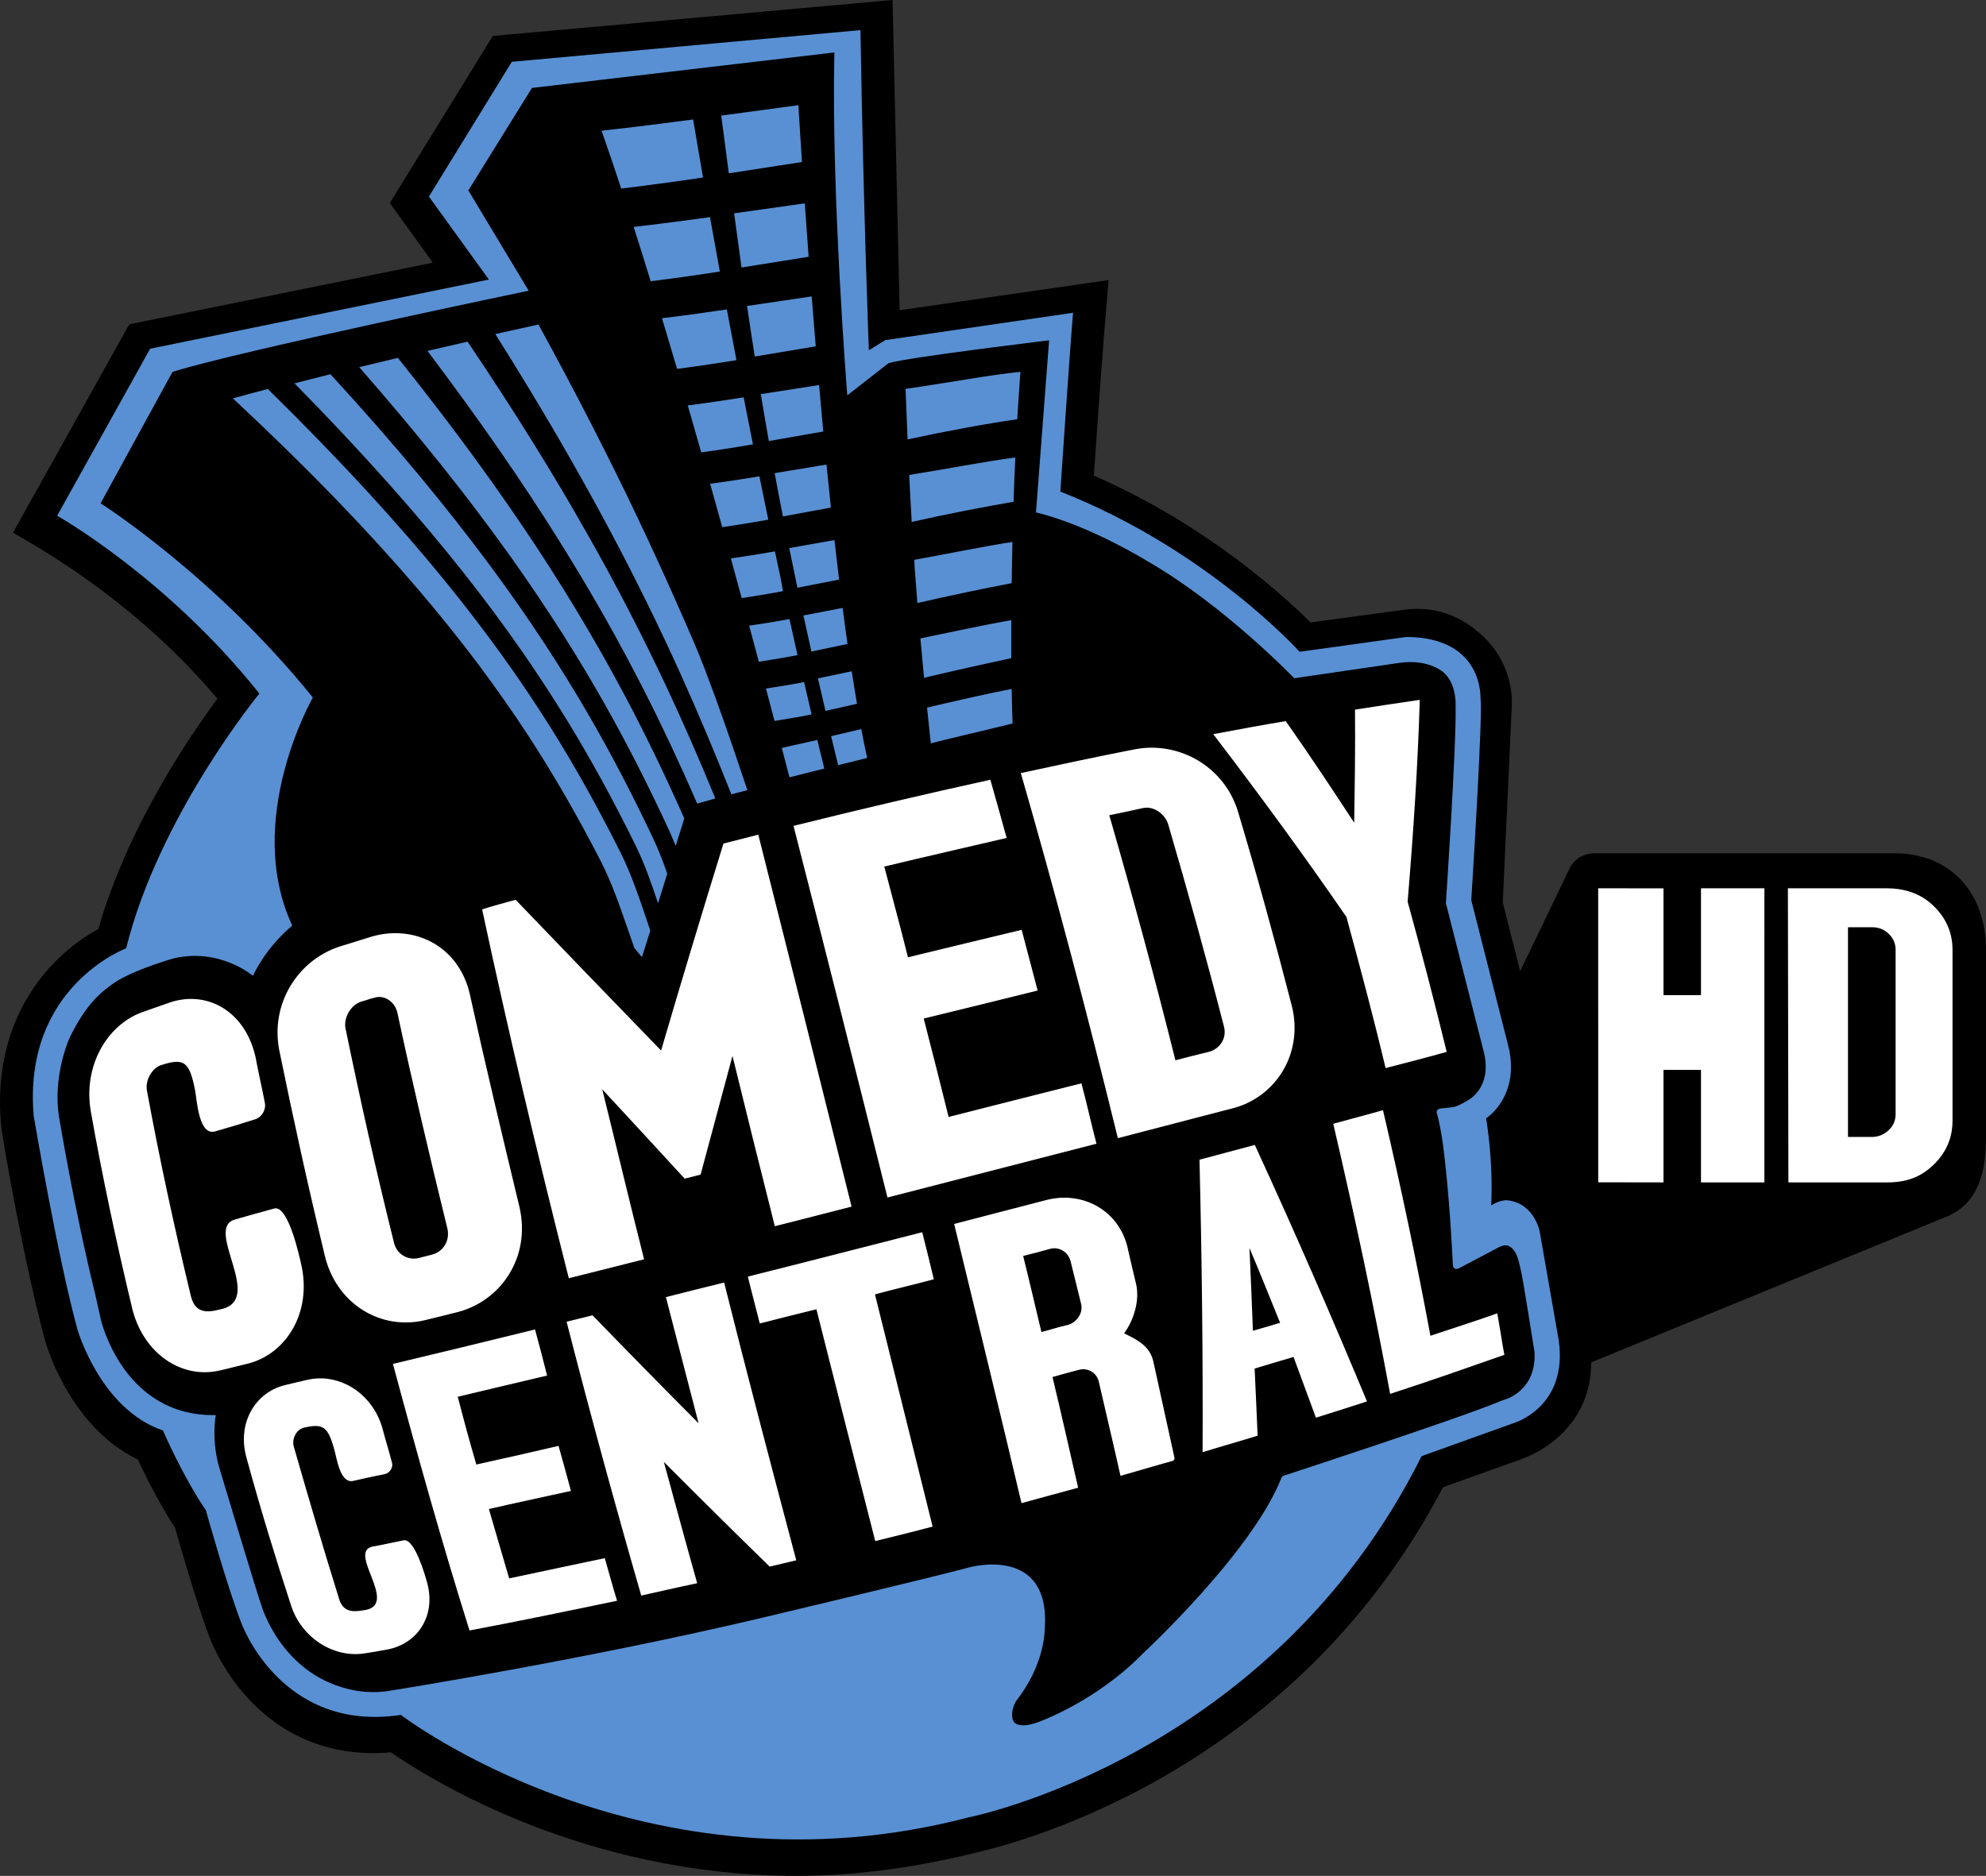 <?xml version="1.0" encoding="UTF-8" standalone="no"?>
<svg
   xmlns:dc="http://purl.org/dc/elements/1.1/"
   xmlns:cc="http://creativecommons.org/ns#"
   xmlns:rdf="http://www.w3.org/1999/02/22-rdf-syntax-ns#"
   xmlns:svg="http://www.w3.org/2000/svg"
   xmlns="http://www.w3.org/2000/svg"
   xmlns:sodipodi="http://sodipodi.sourceforge.net/DTD/sodipodi-0.dtd"
   xmlns:inkscape="http://www.inkscape.org/namespaces/inkscape"
   version="1.1"
   id="Layer_1"
   x="0px"
   y="0px"
   width="463.337"
   height="437.731"
   viewBox="0 0 463.337 437.731"
   enable-background="new 0 0 1000.001 943.386"
   xml:space="preserve"
   sodipodi:docname="Comedy_Central_HD_2009.svg"
   inkscape:version="1.0.2-2 (e86c870879, 2021-01-15)"><rect x="0" y="0" width="463.337" height="437.731" fill="#333333" stroke="none"/><defs
   id="defs1914">
	
	
	
	
	
	
	
	
	
	
	
	
	
	
	
	
	
	
	
	
</defs><sodipodi:namedview
   pagecolor="#ffffff"
   bordercolor="#666666"
   borderopacity="1"
   objecttolerance="10"
   gridtolerance="10"
   guidetolerance="10"
   inkscape:pageopacity="0"
   inkscape:pageshadow="2"
   inkscape:window-width="1366"
   inkscape:window-height="705"
   id="namedview1912"
   showgrid="false"
   inkscape:zoom="1"
   inkscape:cx="275.10056"
   inkscape:cy="253.03499"
   inkscape:window-x="-8"
   inkscape:window-y="-8"
   inkscape:window-maximized="1"
   inkscape:current-layer="layer3"
   inkscape:document-rotation="0"
   inkscape:snap-smooth-nodes="true"
   showguides="true"
   inkscape:guide-bbox="true"
   inkscape:snap-global="false" />

<g
   inkscape:groupmode="layer"
   id="layer3"
   inkscape:label="Layer 1"
   transform="translate(-268.028,-252.828)"><g
     id="g11226"><path
       sodipodi:nodetypes="cccccccccc"
       style="fill:#000000;stroke:none;stroke-width:0.464"
       d="m 722.152,536.733 -104.341,42.8 -36.067,-15.033 52.498,-109.069 c 1.061,-2.204 3.376,-3.497 5.801,-3.497 h 70.438 c 3.081,0 6.33,0.776 8.578,1.726 6.871,2.903 12.308,9.875 12.308,20.971 v 43.501 c 0,8.042 -1.688,15.514 -9.214,18.601 z"
       id="path1869"
       inkscape:connector-curvature="0" /><path
       sodipodi:nodetypes="ccccccccccccccccccccccccccccccc"
       inkscape:connector-curvature="0"
       d="m 723.554,514.364 c 0,4.046 -1.507,7.497 -4.562,10.391 -3.016,2.857 -6.35,3.982 -10.639,3.982 h -23.089 l -0.116,-68.635 h 22.846 c 4.252,0 7.96,1.106 11.014,4.002 3.018,2.861 4.546,6.318 4.546,10.384 z m -13.28,-39.914 c 0,-1.455 -0.552,-2.726 -1.635,-3.749 -1.095,-1.035 -2.37,-1.506 -3.861,-1.506 h -5.614 v 48.938 h 5.529 c 1.568,0 2.868,-0.546 3.972,-1.588 1.084,-1.023 1.61,-2.257 1.61,-3.749 z m -69.376,54.264 -0.011,-68.612 15.238,0.024 v 24.918 h 8.746 v -24.942 h 14.791 V 528.737 h -14.791 v -26.255 h -8.746 V 528.737 Z"
       style="fill:#ffffff;stroke:none;stroke-width:0.464"
       id="path1873" /><path
       sodipodi:nodetypes="ccccccccccccccccccccccccccccccccc"
       inkscape:connector-curvature="0"
       id="path1963"
       d="m 359.229,661.742 c -1.343,0.114 -2.672,0.173 -3.974,0.173 -27.675,0 -37.444,-24.68 -38.29,-26.895 -2.966,-7.767 -6.945,-21.575 -8.114,-25.722 -3.726,-5.692 -6.954,-12.238 -8.67,-15.913 -15.675,-7.471 -21.274,-26.487 -21.513,-27.346 -4.578,-16.45 -10.084,-47.097 -10.419,-50.988 -2.185,-25.442 12.276,-39.826 22.715,-45.422 6.686,-23.39 20.892,-44.447 27.786,-53.764 -13.368,-15.836 -29.725,-28.622 -47.694,-38.737 l 27.126,-48.612 70.821,-14.4 -10.025,-13.917 24.019,-38.982 93.266,-8.39 1.648,72.394 48.765,-7.043 c -1.354,15.199 -2.394,30.424 -3.442,45.646 25.874,11.292 43.847,27.573 50.553,34.248 l 21.798,-2.957 c 8.484,-1.151 15.037,2.483 19.519,7.277 5.301,5.671 5.749,12.567 5.65,14.722 l -2.126,46.303 8.513,33.62 c 2.397,9.465 -1.06,16.571 -4.674,20.802 0.411,3.457 0.618,6.613 0.714,9.281 7.179,2.206 10.413,8.785 11.101,12.716 l 4.497,25.676 c 3.038,17.344 -9.135,25.401 -15.733,27.769 l -18.37,6.591 c -36.203,69.2 -103.971,84.055 -109.443,85.387 -13.581,3.306 -27.393,5.297 -41.219,5.297 -49.25,2.5e-4 -85.039,-22.096 -94.786,-28.816 z"
       style="fill:#000000;stroke:none;stroke-width:0.464" /><path
       id="path28248"
       style="fill:#5890d3;fill-opacity:1;stroke:none;stroke-width:2.896"
       d="m 458.703,425.5 c -1.006,0.263 -4.798,1.029 -8.274,1.862 0.58,2.222 1.198,4.608 1.783,6.856 3.328,-0.881 7.101,-1.771 8.132,-2.045 -0.544,-2.178 -1.091,-4.4 -1.641,-6.673 z m 10.267,-2.544 c -2.344,0.55 -4.653,1.088 -7.044,1.658 0.533,2.217 1.075,4.469 1.637,6.759 2.29,-0.569 4.52,-1.123 6.775,-1.68 -0.466,-2.119 -0.924,-4.368 -1.369,-6.736 z m -13.354,-10.975 c -1.18,0.27 -5.387,0.992 -8.891,1.514 0.661,2.502 1.327,5.027 1.997,7.567 3.45,-0.538 7.5,-1.257 8.652,-1.539 -0.584,-2.465 -1.17,-4.98 -1.758,-7.541 z m 11.117,-2.511 c -2.608,0.548 -5.197,1.092 -7.882,1.661 0.575,2.487 1.162,5.008 1.768,7.582 2.496,-0.564 4.916,-1.11 7.349,-1.66 -0.422,-2.434 -0.835,-4.964 -1.236,-7.583 z m -14.518,-12.184 c -1.328,0.269 -5.782,1.017 -9.408,1.536 0.75,2.782 1.503,5.595 2.257,8.426 3.52,-0.538 7.76,-1.277 9.023,-1.555 -0.624,-2.767 -1.248,-5.567 -1.872,-8.407 z m 3.252,-0.839 c 0.596,2.747 1.22,5.557 1.866,8.412 2.866,-0.598 5.637,-1.178 8.417,-1.756 -0.386,-2.742 -0.767,-5.555 -1.131,-8.416 -3.022,0.577 -6.02,1.152 -9.152,1.759 z m -16.93,-13.32 c 0.839,3.056 1.684,6.146 2.529,9.268 3.65,-0.544 8.18,-1.328 9.636,-1.629 -0.172,-0.938 -0.343,-1.877 -0.509,-2.81 -0.462,-2.139 -0.922,-4.296 -1.375,-6.465 -1.601,0.3 -6.441,1.103 -10.281,1.636 z m 13.617,-2.401 c 0.612,3.016 1.255,6.101 1.919,9.246 3.323,-0.651 6.509,-1.275 9.713,-1.895 -0.369,-3.035 -0.733,-6.113 -1.079,-9.222 -3.475,0.612 -6.932,1.226 -10.552,1.872 z m -6.96,-16.748 c -1.89,0.323 -7.288,1.189 -11.493,1.737 0.937,3.329 1.88,6.701 2.828,10.12 3.974,-0.565 9.035,-1.417 10.742,-1.741 -0.697,-3.354 -1.393,-6.725 -2.077,-10.116 z m 3.562,-0.743 c 0.611,3.304 1.255,6.672 1.927,10.104 3.852,-0.716 7.517,-1.393 11.193,-2.067 -0.355,-3.333 -0.695,-6.684 -1.026,-10.037 -3.969,0.654 -7.92,1.307 -12.094,2 z m -7.232,-17.688 c -2.276,0.367 -8.356,1.3 -13.041,1.889 1.041,3.587 2.088,7.235 3.145,10.96 4.376,-0.592 10.039,-1.511 12.062,-1.878 -0.73,-3.653 -1.453,-7.316 -2.166,-10.971 z m 17.594,-2.867 c -4.454,0.693 -8.894,1.384 -13.593,2.119 0.592,3.596 1.219,7.236 1.873,10.948 4.388,-0.771 8.536,-1.503 12.705,-2.225 -0.338,-3.64 -0.667,-7.26 -0.985,-10.843 z M 437.603,325.026 c -2.74,0.418 -9.776,1.43 -15.135,2.056 1.161,3.847 2.336,7.783 3.524,11.825 4.959,-0.634 11.459,-1.631 13.85,-2.046 -0.762,-3.965 -1.507,-7.917 -2.239,-11.835 z m 4.717,-0.801 c 0.57,3.906 1.168,7.834 1.793,11.799 4.936,-0.829 9.571,-1.609 14.227,-2.378 -0.334,-3.974 -0.649,-7.869 -0.946,-11.649 -4.925,0.724 -9.847,1.447 -15.075,2.228 z m -8.649,-20.733 c -3.342,0.475 -11.651,1.594 -17.809,2.284 1.3,4.067 2.624,8.294 3.973,12.677 5.664,-0.692 13.255,-1.792 16.132,-2.268 -0.788,-4.288 -1.554,-8.525 -2.296,-12.692 z m 5.629,-0.887 c 0.566,4.244 1.14,8.447 1.728,12.648 5.454,-0.883 10.545,-1.703 15.654,-2.507 -0.328,-4.403 -0.628,-8.572 -0.899,-12.462 -5.376,0.748 -10.754,1.51 -16.483,2.321 z m -9.569,-21.897 c -4.246,0.578 -14.261,1.852 -21.357,2.621 1.48,4.219 3.01,8.728 4.586,13.499 6.491,-0.776 15.481,-2.012 19.079,-2.58 -0.805,-4.635 -1.576,-9.158 -2.309,-13.541 z m 6.565,-0.911 c 0.6,4.584 1.184,9.066 1.765,13.474 5.954,-0.925 11.497,-1.786 17.062,-2.635 -0.362,-5.49 -0.641,-10.008 -0.835,-13.262 -5.865,0.783 -11.729,1.571 -17.992,2.423 z m 67.752,133.787 c -5.676,1.1 -12.972,2.782 -19.736,4.356 0.27,2.674 0.563,5.454 0.869,8.343 6.522,-1.648 13.196,-3.156 19.082,-4.63 -0.089,-2.319 -0.163,-5.029 -0.215,-8.069 z m -21.29,-11.787 c 0.265,2.957 0.553,6.014 0.856,9.2 7.18,-1.734 14.178,-3.237 20.348,-4.595 -0.016,-2.796 -0.019,-5.769 -0.006,-8.867 -6.153,1.071 -13.854,2.763 -21.198,4.262 z m -1.407,-18.34 c 0.008,0.273 0.015,0.743 0.041,1.343 0.201,2.89 0.419,5.793 0.658,8.749 8.021,-1.86 15.477,-3.373 21.995,-4.645 0.046,-3.139 0.101,-6.346 0.18,-9.613 -6.618,1.008 -14.803,2.723 -22.873,4.166 z m 23.546,-23.876 c -7.095,0.915 -15.832,2.666 -24.749,4.075 0.183,3.779 0.373,7.403 0.583,10.961 8.945,-1.994 16.895,-3.518 23.759,-4.695 0.111,-3.451 0.251,-6.907 0.407,-10.341 z m 1.205,-19.988 c -7.564,0.769 -16.937,2.58 -26.806,3.977 0.157,4.159 0.314,8.062 0.473,11.791 9.919,-2.126 18.38,-3.66 25.584,-4.704 0.223,-3.792 0.47,-7.496 0.748,-11.064 z m -175.6,3.993 c -0.295,0.079 -7.265,1.954 -8.141,2.194 8.85,8.261 17.038,16.281 24.329,23.834 6.791,7.041 13.139,14.005 18.863,20.706 5.064,5.927 9.892,11.953 14.357,17.908 4.001,5.366 7.831,10.841 11.385,16.279 5.881,9.031 11.382,18.559 16.824,29.125 2.55,4.96 4.424,10.373 6.238,15.609 0,0 1.67,4.743 1.677,4.815 0,0 1.281,1.529 1.761,2.105 0.271,-0.862 1.898,-6.006 1.949,-6.174 -0.056,-0.169 -0.772,-2.294 -0.772,-2.294 -1.815,-5.381 -3.689,-10.958 -6.201,-15.979 -5.252,-10.493 -10.583,-20.036 -16.307,-29.16 -3.546,-5.643 -7.129,-10.986 -10.968,-16.326 -4.264,-5.953 -8.89,-11.995 -13.745,-17.958 -5.492,-6.731 -11.537,-13.697 -17.973,-20.697 -7.069,-7.696 -14.904,-15.767 -23.276,-23.988 z m 14.625,-3.434 c -0.31,0.081 -7.528,1.908 -8.392,2.126 7.908,8.041 15.295,15.906 21.936,23.377 6.303,7.082 12.179,14.066 17.463,20.755 4.761,6.021 9.28,12.09 13.43,18.047 3.77,5.416 7.38,10.937 10.737,16.416 5.593,9.13 10.841,18.713 16.036,29.29 2.101,4.27 3.673,8.802 5.212,13.443 0.417,-1.332 2.101,-6.735 2.153,-6.905 -1.119,-3.223 -2.156,-5.83 -3.271,-8.184 -5.008,-10.594 -10.024,-20.186 -15.339,-29.321 -3.27,-5.616 -6.6,-10.993 -10.187,-16.446 -3.848,-5.865 -8.101,-11.953 -12.642,-18.084 -5.001,-6.738 -10.492,-13.719 -16.32,-20.754 -6.279,-7.558 -13.288,-15.553 -20.816,-23.76 z m 15.725,-3.817 c -0.327,0.079 -3.662,0.883 -3.662,0.883 0,0 -4.56,1.089 -5.354,1.283 7.071,8.08 13.642,15.928 19.538,23.329 5.588,7.022 10.877,14.024 15.726,20.82 4.308,6.059 8.433,12.179 12.252,18.195 3.48,5.495 6.816,11.063 9.909,16.549 5.187,9.208 10.091,18.845 14.994,29.466 0,0 0.991,2.356 1.413,3.353 0.377,-1.2 1.951,-6.221 2.01,-6.403 -4.477,-10.089 -8.919,-19.292 -13.583,-28.111 -3.069,-5.797 -6.106,-11.223 -9.272,-16.581 -3.478,-5.914 -7.301,-12.052 -11.363,-18.244 -4.502,-6.847 -9.364,-13.854 -14.447,-20.826 -5.555,-7.618 -11.661,-15.597 -18.159,-23.714 z m 16.26,-3.783 c -0.376,0.087 -6.133,1.415 -6.133,1.415 0,0 -2.549,0.59 -3.225,0.744 6.031,7.991 11.723,15.837 16.902,23.321 5.006,7.246 9.644,14.28 13.783,20.91 3.824,6.103 7.497,12.275 10.924,18.342 3.107,5.511 6.114,11.124 8.94,16.679 4.249,8.351 8.303,16.992 12.387,26.376 0.411,-0.113 3.706,-1.043 4.23,-1.193 -3.953,-9.64 -7.815,-18.439 -11.793,-26.881 -2.612,-5.539 -5.388,-11.164 -8.248,-16.712 -3.166,-6.131 -6.524,-12.323 -9.988,-18.413 -3.811,-6.738 -7.99,-13.775 -12.422,-20.911 -4.78,-7.694 -9.947,-15.656 -15.358,-23.677 z m 16.537,-4.004 c -0.396,0.091 -9.325,2.078 -10.055,2.234 5.075,8.066 9.884,15.984 14.289,23.53 4.146,7.127 8.087,14.165 11.712,20.926 3.377,6.307 6.595,12.576 9.559,18.626 2.729,5.551 5.327,11.07 7.933,16.86 3.887,8.622 7.673,17.614 11.572,27.459 0.409,-0.104 3.242,-0.85 3.736,-0.982 -0.147,-0.437 -0.609,-1.797 -0.609,-1.797 -3.401,-10.1 -5.645,-16.768 -9.398,-26.615 -1.729,-4.534 -3.733,-9.046 -5.851,-13.821 l -1.359,-3.076 c -2.699,-6.08 -5.588,-12.368 -8.595,-18.673 -3.151,-6.636 -6.635,-13.683 -10.358,-20.953 -3.863,-7.557 -8.098,-15.539 -12.575,-23.717 z m 75.12,-68.692 -81.33,7.391 -19.344,31.451 13.994,19.363 -79.033,16.141 -21.695,38.969 c 0,0 25.538,14.342 47.184,41.502 0,0 -23.375,28.394 -31.088,59.443 0,0 -24.16,8.974 -21.568,39.096 0,0 5.713,33.666 10.23,49.908 0,0 5.327,18.535 19.922,23.508 0,0 4.605,10.673 10.021,18.621 0,0 4.87,17.528 8.26,26.285 0,0 9.205,25.685 37.232,21.463 0,0 56.905,43.705 132.385,23.922 0,0 70.518,-13.725 105.752,-84.307 l 21.434,-7.691 c 0,0 12.852,-3.695 10.535,-19.469 l -4.436,-25.338 c 0,0 -1.249,-6.415 -7.359,-7.184 0,0 -1.571,-0.299 -3.947,1.17 0,0 0.63,-8.96 -1.176,-20.324 0,0 7.798,-4.918 5.314,-16.314 l -8.779,-34.574 c 0,0 2.803,-44.343 2.148,-46.936 0,0 0.905,-14.433 -17.318,-14.49 l -24.873,3.459 c 0,0 -21.503,-23.903 -55.824,-37.383 0,0 2.113,-31.695 2.961,-41.725 l -43.818,6.383 -3.818,2.369 c -0.004,3.5e-4 -1.246,-32.1 -1.965,-74.709 z m -6.08,5.211 c -0.744,33.068 3.008,80.021 3.008,80.021 l 9.604,-7.504 c 4.079,-1.327 37.484,-5.346 37.484,-5.346 l -3.062,40.158 c 12.507,2.99 26.125,11.451 26.125,11.451 17.821,10.264 34.121,27.25 34.121,27.25 2.47,-0.379 24.791,-3.627 24.791,-3.627 6.773,-0.874 10.076,2.287 10.076,2.287 3.04,2.635 2.791,7.619 2.791,7.619 0.169,10.373 -2.277,46.193 -2.277,46.193 l 8.971,35.193 c 1.732,8.245 -4.012,10.924 -4.012,10.924 -1.467,0.916 -2.609,1.311 -2.609,1.311 -0.599,0.261 -3.529,0.469 -3.529,0.469 -1.274,0.192 -0.927,1.114 -0.904,1.205 1.256,4.289 1.93,11.67 1.93,11.67 1.189,10.464 1.791,23.723 1.791,23.723 0.215,1.531 1.689,0.568 1.689,0.568 l 8.412,-4.436 c 1.798,-1.085 2.641,-0.711 2.641,-0.711 1.628,0.442 2.303,2.658 2.303,2.658 0.154,0.224 0.816,3.09 0.816,3.09 0.38,1.329 3.189,19.121 3.189,19.121 0.459,9.021 -6.795,11.016 -6.91,11.047 l -1.334,0.49 c -9.221,3.892 -50.473,17.348 -50.473,17.348 -0.225,0.148 -0.379,0.557 -0.379,0.557 -6.794,17.25 -32.266,40.867 -32.266,40.867 -11.188,11.428 -24.508,16.037 -24.508,16.037 -4.818,1.741 -5.674,-0.203 -5.674,-0.203 -0.352,-0.576 -0.332,-1.424 -0.332,-1.424 -0.089,-1.748 0.951,-3.365 0.951,-3.365 6.658,-8.411 6.631,-16.422 6.631,-16.422 1.686,-20.308 -17.807,-14.666 -17.807,-14.666 -7.954,2.177 -47.281,11.514 -47.281,11.514 -42.11,10.018 -87.73,17.229 -87.73,17.229 -4.188,0.738 -8.098,-0.072 -8.098,-0.072 -16.932,-3.129 -21.75,-19.656 -21.75,-19.656 -0.863,-2.205 -9.713,-31.752 -9.713,-31.752 -2.165,-6.804 -0.996,-12.855 -0.996,-12.855 -21.618,0.443 -26.797,-22.238 -26.797,-22.238 -0.492,-2.113 -1.379,-6.156 -1.379,-6.156 -4.872,-19.82 -8.412,-41.305 -8.412,-41.305 -1.425,-9.186 2.201,-17.656 2.201,-17.656 2.442,-5.547 5.447,-8.881 5.447,-8.881 2.352,-2.886 6.053,-5.15 6.053,-5.15 4.965,-2.906 13.01,-5.168 13.01,-5.168 10.86,-2.56 18.545,4.053 18.545,4.053 3.578,-7.413 9.186,-11.701 9.186,-11.701 -11.519,-24.736 4.795,-53.238 4.795,-53.238 -23.028,-28.55 -49.516,-45.314 -49.516,-45.314 0.797,-1.5 16.783,-30.674 16.783,-30.674 15.254,-4.8 83.084,-18.938 83.084,-18.938 l -14.074,-23.404 14.844,-23.914 z"
       sodipodi:nodetypes="ccccccccccccccccccccccccccccccccccccccccccccccccccccccccccccccccccccccccccccccccccccccccccccccccccccccccccccccccccccccccccccccccccccccccccccccccccccccccccccccccccccccccccccccccccccccccccccccccccccccccccccccccccccccccccccccccccccccccccccccccccccccccccccccccccccccccccccccccccccccccccccc" /><path
       id="path28214"
       style="fill:#ffffff;fill-opacity:1;stroke:none;stroke-width:2.896"
       d="m 339.833,574.788 c -1.9,0.408 -3.577,0.843 -5.462,1.287 -6.876,1.747 -11.082,8.941 -8.839,16.889 3.275,12.037 6.735,23.265 10.464,34.694 2.539,7.552 10.081,12.081 17.035,10.99 1.838,-0.283 3.618,-0.576 5.436,-0.925 7.049,-1.356 11.473,-8.008 9.12,-15.911 -0.392,-1.395 -2.795,-9.858 -5.322,-9.57 -2.534,0.498 -5.052,1.09 -7.466,1.504 -5.538,1.408 5.937,13.101 -1.296,14.73 -2.147,0.346 -5.172,1.084 -6.293,-2.325 -3.729,-11.908 -7.119,-23.524 -10.677,-35.885 -0.438,-1.845 0.744,-3.875 2.325,-4.277 4.504,-1.035 5.64,-0.346 7.115,4.938 0.617,1.994 1.328,7.985 4.328,7.497 2.534,-0.599 4.958,-1.097 7.564,-1.63 1.005,-0.234 1.993,-1.498 1.595,-2.701 -0.718,-2.843 -1.534,-5.36 -2.258,-8.145 -2.208,-7.477 -8.803,-11.895 -15.346,-11.455 -0.677,0.045 -1.353,0.143 -2.024,0.294 z m 53.02,-11.733 c -11.537,2.851 -22.183,5.424 -33.151,8.041 5.814,21.674 11.55,42.113 17.866,62.2 11.263,-2.123 22.439,-4.436 34.424,-6.932 -1.026,-3.292 -1.898,-6.618 -2.869,-9.941 -7.641,1.587 -14.819,3.15 -22.308,4.717 -1.602,-5.401 -3.103,-10.688 -4.731,-16.188 6.476,-1.487 12.629,-2.776 19.146,-4.223 -0.936,-3.55 -1.893,-6.936 -2.892,-10.507 -6.611,1.56 -12.858,2.945 -19.178,4.348 -1.561,-5.271 -2.938,-10.416 -4.333,-15.812 6.972,-1.66 13.74,-3.281 20.845,-4.942 -0.932,-3.661 -1.823,-7.137 -2.819,-10.76 z m 166.673,-19.012 c 2.561,6 4.74,11.578 7.154,17.46 -2.111,0.616 -4.194,1.274 -6.346,1.859 -0.221,-6.439 -0.521,-12.767 -0.808,-19.319 z m 1.25,-24.047 c -4.31,1.151 -8.465,2.247 -12.905,3.447 0.564,23.433 0.817,45.744 0.722,68.251 4.328,-1.341 8.526,-2.508 12.837,-3.845 -0.221,-5.209 -0.439,-10.34 -0.696,-15.665 3.123,-0.929 5.963,-1.816 9.075,-2.707 1.767,4.821 3.513,9.468 5.228,14.169 4.097,-1.262 7.902,-2.518 11.913,-3.796 -8.079,-19.392 -16.571,-39.01 -26.175,-59.854 z m -123.806,32.116 c -4.571,1.125 -8.955,2.205 -13.587,3.399 2.581,10.035 5.067,19.569 7.625,29.441 -8.412,-8.461 -16.429,-16.618 -24.736,-25.198 -2.048,0.535 -4.015,0.975 -6.059,1.496 5.711,22.271 11.44,43.175 17.418,63.898 4.392,-0.96 8.6,-1.95 13.053,-2.875 -2.65,-9.383 -5.129,-18.586 -7.778,-28.309 8.375,8.412 16.398,16.335 24.68,24.426 2.056,-0.446 4.1,-1.001 6.213,-1.466 -5.601,-21.091 -11.174,-42.229 -16.829,-64.81 z m 80.787,-5.118 c 0.847,3.495 1.722,6.824 2.542,10.306 0.368,2.008 -1.073,4.032 -2.985,4.659 -2.221,0.487 -4.168,1.153 -6.323,1.697 -1.427,-5.946 -2.757,-11.715 -4.259,-17.753 2.243,-0.567 4.312,-1.089 6.461,-1.703 0.123,-0.028 0.247,-0.046 0.37,-0.061 1.846,-0.212 3.62,0.924 4.194,2.854 z m 19.326,23.441 c -0.847,-3.497 -3.616,-4.938 -6.803,-6.469 2.28,-3.101 3.65,-7.626 2.818,-11.439 -0.711,-2.986 -1.417,-5.891 -2.076,-8.882 -1.982,-7.685 -8.908,-12.011 -16.365,-11.247 -0.774,0.078 -1.551,0.213 -2.328,0.403 -7.282,1.889 -14.309,3.72 -21.694,5.636 5.452,22.521 10.689,43.854 15.713,65.149 4.462,-1.246 8.747,-2.377 13.211,-3.599 -1.992,-8.605 -3.826,-16.916 -5.982,-25.829 2.131,-0.586 4.115,-1.18 6.301,-1.71 1.883,-0.471 3.912,0.64 4.453,2.591 1.735,7.57 3.469,14.784 5.106,22.174 3.602,-1.005 9.964,-2.911 12.045,-3.448 0.607,-0.157 0.601,-0.537 0.495,-1.027 -0.788,-3.651 -3.437,-15.612 -4.894,-22.302 z m -53.9,-30.065 c -13.776,3.5 -26.986,6.922 -40.675,10.35 0.901,3.772 1.851,7.213 2.774,10.942 4.482,-1.152 8.744,-2.222 13.216,-3.321 4.731,18.745 9.207,36.446 13.722,54.093 4.546,-1.12 8.868,-2.173 13.388,-3.383 -4.378,-17.619 -8.783,-35.402 -13.453,-54.179 4.626,-1.261 9.151,-2.288 13.732,-3.527 -0.852,-3.645 -1.766,-7.242 -2.704,-10.975 z m 107.498,-28.474 c -3.843,1.073 -7.631,2.087 -11.602,3.163 5.07,21.776 9.472,42.438 13.269,63.033 10.625,-3.478 16.853,-5.682 26.65,-9.114 -0.613,-3.225 -1.025,-6.317 -1.656,-9.68 -6.185,2.188 -8.908,2.985 -15.594,5.23 -3.244,-17.431 -6.843,-34.599 -11.067,-52.633 z M 360.73,489.107 c 3.599,16.783 7.452,33.196 11.694,50.473 0.599,2.819 -1.022,5.302 -3.513,5.985 -1.108,0.284 -2.183,0.562 -3.186,0.821 -2.413,0.592 -5.098,-0.764 -5.776,-3.55 -4.259,-17.11 -7.905,-33.481 -11.331,-50.125 -0.43,-2.494 1.306,-5.409 3.647,-6.142 1.094,-0.288 2.015,-0.674 3.115,-0.928 0.285,-0.089 0.572,-0.143 0.859,-0.163 2.004,-0.139 3.947,1.367 4.491,3.629 z m -5.974,-17.733 c -2.519,0.825 -5.058,1.556 -7.586,2.356 -9.609,3.2 -16.082,13.199 -14.003,24.102 3.286,16.101 6.779,32.004 10.766,48.525 2.875,10.872 12.977,16.905 23.12,14.561 2.534,-0.603 5.223,-1.292 7.848,-1.943 10.267,-2.742 16.969,-13.038 14.324,-24.478 -4.103,-17.057 -7.994,-33.31 -11.626,-49.86 -2.293,-9.635 -10.368,-14.772 -19.084,-13.973 -1.245,0.114 -2.503,0.35 -3.76,0.71 z m -43.837,14.651 c -1.08,0.122 -2.17,0.364 -3.256,0.728 -2.222,0.769 -4.356,1.51 -6.553,2.3 -8.3,3.081 -13.687,12.702 -11.905,23.068 2.72,15.403 5.952,30.485 9.703,46.198 2.646,10.424 11.521,16.302 20.236,14.341 2.326,-0.517 4.516,-1.126 6.844,-1.663 8.92,-2.337 14.869,-12.045 12.303,-23.16 -0.416,-1.856 -2.978,-13.664 -6.197,-13.025 -3.251,0.874 -6.27,1.736 -9.414,2.633 -6.775,2.253 6.534,17.97 -2.456,20.718 -2.789,0.707 -6.488,1.866 -7.651,-2.833 -3.932,-16.328 -7.325,-32.033 -10.267,-48.02 -0.425,-2.401 1.149,-5.125 3.138,-5.89 5.447,-1.76 6.743,-1.06 8.093,5.794 0.465,2.654 0.904,10.659 4.67,9.627 3.159,-0.889 6.229,-1.837 9.437,-2.856 1.38,-0.431 2.49,-2.14 2.181,-3.779 -0.697,-3.668 -1.513,-7.078 -2.176,-10.668 -2.09,-9.417 -9.172,-14.374 -16.731,-13.515 z M 540.547,445.099 c 4.556,15.602 8.856,31.016 13.03,47.252 0.752,2.808 -1.034,5.23 -3.428,5.898 -2.719,0.64 -5.087,1.279 -7.893,1.991 -4.922,-19.696 -9.999,-38.383 -15.432,-57.174 2.741,-0.566 5.263,-1.095 7.997,-1.704 0.143,-0.023 0.287,-0.046 0.432,-0.056 2.169,-0.161 4.469,1.436 5.294,3.793 z m -7.495,-17.472 c -8.883,1.72 -17.588,3.594 -26.864,5.594 7.927,27.511 15.413,55.722 22.64,85.195 9.496,-2.433 18.126,-4.75 27.173,-7.067 9.834,-2.743 16.123,-12.811 13.429,-23.74 -4.05,-15.706 -8.141,-30.574 -12.642,-45.614 -3.085,-9.737 -12.401,-15.416 -21.845,-14.616 -0.63,0.053 -1.26,0.135 -1.889,0.248 z m -88.114,19.968 c -2.729,0.725 -5.397,1.36 -8.127,2.07 -4.926,15.949 -9.67,31.66 -14.55,48.3 -11.866,-12.257 -22.93,-23.69 -33.941,-35.181 -2.716,0.744 -5.233,1.432 -7.808,2.248 5.989,28.045 12.758,56.588 20.218,86.07 5.872,-1.476 11.541,-2.884 17.567,-4.42 -3.406,-13.418 -6.433,-26.277 -9.77,-39.675 6.549,7.031 12.685,13.753 19.237,20.853 1.334,-0.328 2.583,-0.641 3.718,-0.951 2.541,-9.392 4.907,-18.33 7.434,-27.688 3.266,13.311 6.476,26.308 9.877,39.738 5.999,-1.479 11.826,-3.038 17.911,-4.565 -7.429,-29.874 -14.639,-58.625 -21.765,-86.799 z m 54.14,-12.813 c -15.298,3.362 -30.228,6.865 -45.922,10.763 7.217,28.183 14.461,56.829 21.92,86.718 16.675,-4.307 32.577,-8.378 48.763,-12.551 -1.249,-4.755 -2.24,-9.347 -3.508,-14.095 -10.249,2.592 -20.323,5.124 -30.988,7.85 -1.937,-7.807 -3.818,-15.233 -5.812,-22.963 9.068,-2.214 17.663,-4.312 26.579,-6.536 -1.245,-4.799 -2.48,-9.396 -3.727,-14.165 -8.898,2.129 -17.46,4.21 -26.526,6.406 -1.822,-7.341 -3.687,-14.105 -5.527,-21.171 9.758,-2.358 19.013,-4.438 28.549,-6.678 -1.288,-4.6 -2.502,-9.097 -3.802,-13.58 z m 100.185,-18.645 c -4.937,0.722 -9.835,1.452 -15.114,2.281 0.091,8.65 -0.045,17.161 -0.188,26.381 -5.315,-8.117 -10.429,-15.837 -15.968,-23.701 -5.558,0.927 -11.052,1.941 -16.911,3.046 10.8,14.13 20.997,28.03 31.074,42.657 3.234,11.909 6.279,23.26 9.132,35.268 5.015,-1.302 9.562,-2.468 14.259,-3.782 -2.923,-11.912 -5.853,-23.244 -9.113,-35.053 1.388,-16.762 2.387,-32.115 2.829,-47.098 z"
       sodipodi:nodetypes="ccccccccccccccccccccccccccccccccccccccccccccccccccccccccccccccccccccccccccccccsscccccccccccccccccccccccccccccccccccccccccccccccccccccccccccccccccccccccccccccccccccccccccccccccccccccccccccccc" /></g></g></svg>
